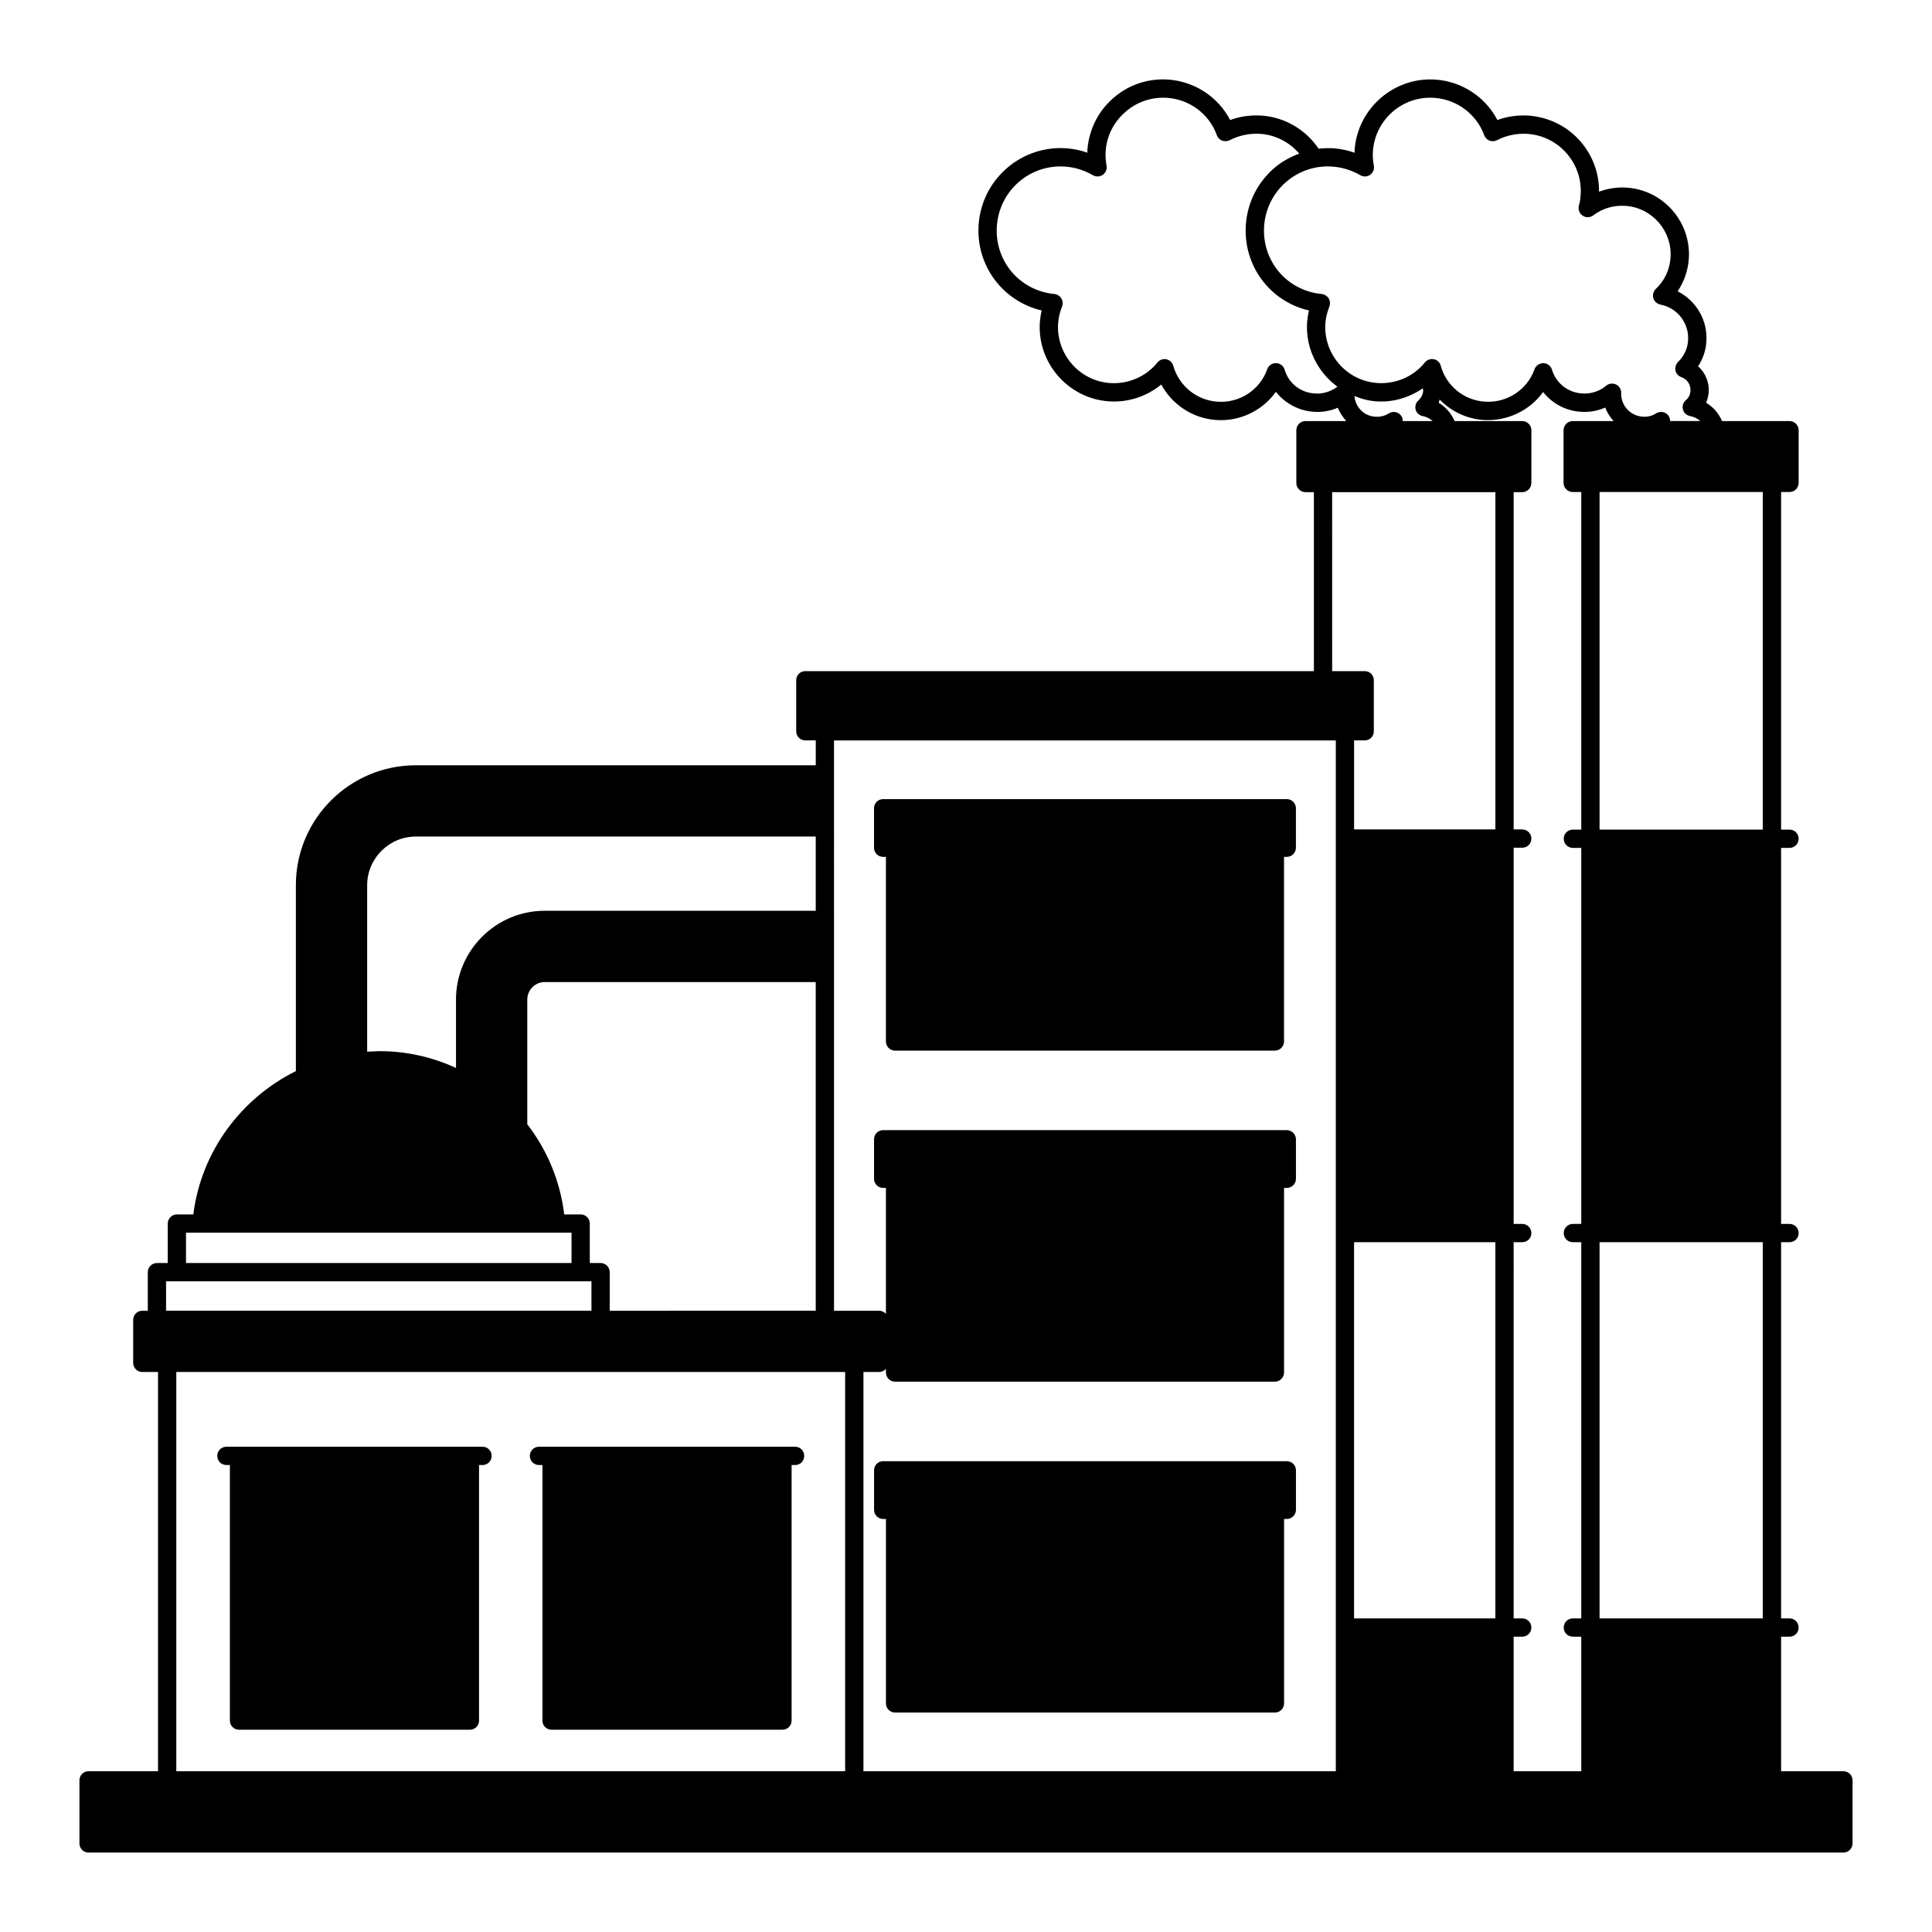 <?xml version="1.0" encoding="UTF-8"?>
<!-- Uploaded to: ICON Repo, www.iconrepo.com, Generator: ICON Repo Mixer Tools -->
<svg fill="#000000" width="800px" height="800px" version="1.1" viewBox="144 144 512 512" xmlns="http://www.w3.org/2000/svg">
 <g>
  <path d="m632.53 613.39h-16.52v-35.652h2.227c1.355 0 2.422-1.066 2.422-2.422 0-1.355-1.066-2.422-2.422-2.422h-2.227v-99.699h2.227c1.355 0 2.422-1.066 2.422-2.422 0-1.309-1.066-2.422-2.422-2.422h-2.227v-99.648h2.227c1.355 0 2.422-1.113 2.422-2.422 0-1.355-1.066-2.422-2.422-2.422h-2.227v-89.473h2.227c1.355 0 2.422-1.066 2.422-2.422v-13.953c0-1.309-1.066-2.422-2.422-2.422h-17.875c-0.871-2.035-2.324-3.731-4.215-4.844 0.34-0.871 0.582-1.793 0.68-2.762 0.195-2.664-0.922-5.231-2.809-6.926 1.258-1.938 2.035-4.117 2.18-6.441 0.438-5.715-2.711-10.949-7.606-13.418 1.695-2.519 2.711-5.426 2.953-8.477 0.727-9.738-6.59-18.262-16.324-18.988-2.566-0.195-5.086 0.195-7.461 1.066 0.047-4.844-1.648-9.496-4.844-13.227-3.488-4.07-8.379-6.492-13.711-6.926-2.906-0.195-5.715 0.195-8.379 1.164-3.148-6.055-9.301-10.172-16.277-10.707-10.996-0.824-20.734 7.508-21.559 18.602v0.773c-1.793-0.629-3.586-1.016-5.473-1.164-1.355-0.098-2.711-0.047-4.07 0.098-3.391-5.039-8.914-8.332-15.066-8.77-2.906-0.195-5.715 0.195-8.379 1.164-3.148-6.055-9.301-10.172-16.277-10.707-5.379-0.387-10.562 1.309-14.629 4.844-4.07 3.488-6.492 8.379-6.926 13.758v0.773c-1.742-0.629-3.586-1.016-5.473-1.164-5.812-0.438-11.434 1.453-15.84 5.231-4.41 3.828-7.074 9.105-7.508 14.969-0.773 10.852 6.394 20.348 16.715 22.77-0.242 0.969-0.387 1.938-0.484 3.004-0.773 10.805 7.41 20.25 18.168 21.074 5.086 0.387 10.125-1.258 14-4.457 2.859 5.328 8.332 8.961 14.484 9.398 6.297 0.484 12.352-2.469 15.891-7.461 2.375 3.004 5.957 4.988 9.883 5.281 2.277 0.195 4.504-0.195 6.539-1.066 0.484 1.309 1.309 2.469 2.227 3.535h-10.805c-1.309 0-2.422 1.066-2.422 2.422v14c0 1.309 1.113 2.422 2.422 2.422h2.227v47.426h-134.77c-1.355 0-2.422 1.066-2.422 2.422v13.516c0 1.355 1.066 2.422 2.422 2.422h2.762v6.59h-106c-17.535 0-31.777 14.242-31.777 31.777v49.266c-14.531 7.219-25.094 21.316-27.176 37.98h-4.359c-1.309 0-2.422 1.113-2.422 2.422v10.465h-2.859c-1.355 0-2.422 1.113-2.422 2.422v10.223h-1.453c-1.355 0-2.422 1.066-2.422 2.422v11.383c0 1.355 1.066 2.422 2.422 2.422h4.164v105.8h-18.406c-1.355 0-2.422 1.066-2.422 2.422v16.715c0 1.355 1.066 2.422 2.422 2.422h465.05c1.309 0 2.422-1.066 2.422-2.422v-16.715c0-1.355-1.117-2.422-2.422-2.422zm-334.65-147.56h-4.359c-1.066-8.914-4.555-17.102-9.785-23.883v-33.039c0-2.566 2.082-4.652 4.602-4.652h71.84v87.102l-54.594 0.004v-10.223c0-1.309-1.066-2.422-2.422-2.422h-2.859v-10.465c0-1.309-1.062-2.422-2.422-2.422zm-33.035-56.922v18.117c-6.199-2.859-13.031-4.457-20.199-4.457-1.113 0-2.227 0.098-3.344 0.145v-44.133c0-7.074 5.812-12.887 12.887-12.887h105.99v19.668l-71.844 0.004c-12.934 0-23.492 10.562-23.492 23.543zm256.26-154.63c0.969 0.195 1.84 0.68 2.566 1.309h-7.945c0-0.438-0.047-0.871-0.34-1.309-0.68-1.113-2.227-1.453-3.344-0.727-1.016 0.68-2.324 0.969-3.633 0.871-3.004-0.195-5.231-2.566-5.473-5.473 1.793 0.727 3.684 1.258 5.668 1.406 4.504 0.34 8.816-0.969 12.449-3.441 0.047 0.242 0.145 0.438 0.098 0.68-0.047 0.969-0.531 1.84-1.258 2.519-0.68 0.582-0.969 1.551-0.727 2.469 0.242 0.871 1.02 1.551 1.938 1.695zm46.797 318.61v-99.695h43.262v99.695zm0-209.03v-89.473h43.262v89.477zm-7.121-108.27c-1.309 0-2.422 1.113-2.422 2.422v13.953c0 1.355 1.113 2.422 2.422 2.422h2.277v89.477l-2.231-0.004c-1.355 0-2.422 1.066-2.422 2.422 0 1.309 1.066 2.422 2.422 2.422h2.227v99.648h-2.227c-1.355 0-2.422 1.113-2.422 2.422 0 1.355 1.066 2.422 2.422 2.422h2.227v99.695h-2.227c-1.355 0-2.422 1.066-2.422 2.422s1.066 2.422 2.422 2.422h2.227v35.652h-17.926v-35.652h2.277c1.355 0 2.422-1.066 2.422-2.422 0-1.309-1.066-2.422-2.422-2.422h-2.277l0.004-99.695h2.277c1.355 0 2.422-1.066 2.422-2.422 0-1.309-1.066-2.422-2.422-2.422h-2.277v-99.695h2.277c1.355 0 2.422-1.066 2.422-2.422 0-1.309-1.066-2.422-2.422-2.422h-2.277v-89.379h2.277c1.309 0 2.422-1.113 2.422-2.422v-14c0-1.355-1.113-2.422-2.422-2.422h-17.926c-0.871-2.035-2.324-3.731-4.215-4.844 0.145-0.242 0.145-0.582 0.242-0.871 3.004 3.102 7.074 5.086 11.531 5.426 6.297 0.438 12.352-2.469 15.891-7.41 2.375 3.004 5.91 4.941 9.883 5.231 2.277 0.195 4.504-0.195 6.59-1.113 0.484 1.355 1.258 2.519 2.227 3.586zm-63.75 18.844h43.262v89.379h-37.445v-23.594h2.809c1.355 0 2.422-1.066 2.422-2.422v-13.516c0-1.355-1.066-2.422-2.422-2.422h-8.621zm5.812 298.46v-99.695h37.445v99.695zm-137.82-232.67h132.98v273.17h-125.18v-105.8h4.168c0.727 0 1.355-0.34 1.793-0.824v0.969c0 1.309 1.066 2.422 2.422 2.422l100.66 0.004c1.309 0 2.422-1.113 2.422-2.422v-48.926h0.727c1.309 0 2.422-1.066 2.422-2.422v-10.465c0-1.355-1.113-2.422-2.422-2.422l-106.96-0.004c-1.355 0-2.422 1.066-2.422 2.422v10.465c0 1.355 1.066 2.422 2.422 2.422h0.727v33.379c-0.438-0.484-1.066-0.824-1.793-0.824h-11.965zm-174.3 167.37h177.25v105.8h-177.25zm301.66-259.32c-3.777-0.242-6.879-2.711-7.945-6.297-0.289-1.016-1.211-1.695-2.227-1.742h-0.098c-1.016 0-1.938 0.629-2.277 1.598-1.938 5.523-7.363 9.059-13.227 8.621-5.523-0.387-10.172-4.215-11.676-9.496-0.242-0.871-0.922-1.551-1.84-1.742-0.871-0.195-1.793 0.145-2.375 0.871-3.051 3.777-7.801 5.766-12.594 5.426-8.137-0.582-14.289-7.75-13.711-15.891 0.145-1.598 0.484-3.004 1.016-4.312 0.289-0.727 0.242-1.551-0.145-2.18-0.387-0.68-1.066-1.113-1.84-1.211-9.254-0.871-15.938-8.816-15.258-18.07 0.34-4.555 2.422-8.672 5.812-11.625 3.441-2.953 7.801-4.406 12.309-4.066 2.617 0.195 5.086 0.969 7.316 2.277 0.824 0.484 1.793 0.438 2.617-0.098 0.773-0.531 1.164-1.453 1.016-2.375-0.242-1.355-0.34-2.711-0.242-3.926 0.289-4.07 2.18-7.75 5.281-10.414 3.051-2.664 6.977-3.973 11.094-3.684 5.91 0.438 11.094 4.312 13.078 9.883 0.242 0.68 0.773 1.211 1.406 1.453 0.629 0.242 1.355 0.195 1.984-0.098 2.519-1.309 5.328-1.891 8.188-1.695 4.019 0.289 7.703 2.227 10.27 5.231-2.375 0.879-4.652 2.137-6.641 3.832-4.41 3.828-7.074 9.105-7.508 14.969-0.773 10.898 6.394 20.395 16.715 22.77-0.242 1.016-0.387 1.984-0.484 3.004-0.484 6.977 2.762 13.32 8.043 17.199-1.793 1.305-3.926 1.984-6.059 1.789zm2.859-18.648c0.098-1.453 0.484-2.906 1.066-4.41 0.242-0.68 0.195-1.5-0.195-2.133-0.387-0.629-1.066-1.066-1.84-1.164-9.254-0.871-15.938-8.816-15.258-18.07 0.34-4.555 2.422-8.672 5.812-11.625 3.441-2.953 7.801-4.41 12.305-4.07 2.617 0.195 5.086 0.969 7.363 2.277 0.824 0.484 1.84 0.438 2.617-0.098 0.773-0.582 1.164-1.5 0.969-2.469-0.242-1.211-0.34-2.566-0.242-3.828 0.629-8.379 7.894-14.727 16.324-14.098 5.957 0.438 11.141 4.312 13.176 9.93 0.242 0.629 0.773 1.164 1.406 1.406 0.68 0.242 1.406 0.195 2.035-0.145 2.422-1.258 5.231-1.84 8.043-1.648 4.07 0.289 7.801 2.18 10.414 5.231 2.664 3.102 3.973 7.023 3.633 11.141-0.047 0.871-0.195 1.742-0.438 2.617-0.289 1.016 0.098 2.082 0.969 2.664 0.824 0.582 1.984 0.582 2.809-0.047 2.519-1.891 5.523-2.762 8.672-2.519 7.023 0.531 12.352 6.734 11.82 13.805-0.242 3.148-1.551 6.008-3.926 8.234-0.629 0.629-0.871 1.598-0.629 2.422 0.289 0.871 1.016 1.551 1.891 1.695 4.504 0.871 7.652 4.941 7.316 9.543-0.145 2.18-1.066 4.117-2.664 5.668-0.582 0.629-0.824 1.453-0.68 2.277 0.195 0.824 0.824 1.5 1.598 1.742 1.5 0.531 2.519 2.035 2.375 3.633-0.047 1.016-0.484 1.84-1.211 2.469-0.727 0.582-1.016 1.598-0.773 2.469 0.242 0.922 1.016 1.598 1.938 1.742 1.016 0.195 1.938 0.68 2.664 1.309h-7.992c0-0.629-0.242-1.258-0.727-1.742-0.824-0.773-2.035-0.871-3.004-0.289-1.016 0.68-2.324 1.016-3.633 0.871-3.246-0.242-5.715-3.004-5.621-6.25 0.047-0.969-0.484-1.84-1.355-2.277-0.824-0.387-1.891-0.289-2.617 0.34-1.793 1.5-4.117 2.227-6.441 2.035-3.731-0.242-6.832-2.711-7.945-6.348-0.289-0.969-1.211-1.648-2.277-1.695-0.969 0.047-1.984 0.629-2.324 1.648-1.938 5.473-7.41 9.012-13.227 8.574-5.523-0.387-10.172-4.215-11.625-9.496-0.195-0.871-0.922-1.551-1.793-1.742-0.922-0.195-1.84 0.145-2.422 0.871-3.051 3.777-7.801 5.766-12.594 5.426-8.191-0.566-14.344-7.738-13.762-15.875zm-301.95 241.05h102.17v8.043h-102.17zm-5.281 12.887h112.73v7.801h-112.73z"/>
  <path d="m485.02 531.23h-106.96c-1.355 0-2.422 1.066-2.422 2.422v10.465c0 1.355 1.066 2.422 2.422 2.422h0.727v48.879c0 1.355 1.066 2.422 2.422 2.422h100.66c1.309 0 2.422-1.066 2.422-2.422v-48.879h0.727c1.309 0 2.422-1.066 2.422-2.422v-10.465c0-1.355-1.113-2.422-2.422-2.422z"/>
  <path d="m354.7 527.4h-67.867c-1.355 0-2.422 1.066-2.422 2.422s1.066 2.422 2.422 2.422h0.922v67.723c0 1.355 1.066 2.422 2.422 2.422h61.184c1.355 0 2.422-1.066 2.422-2.422v-67.719h0.922c1.355 0 2.422-1.066 2.422-2.422-0.004-1.359-1.07-2.426-2.426-2.426z"/>
  <path d="m271.87 527.4h-67.871c-1.355 0-2.422 1.066-2.422 2.422s1.066 2.422 2.422 2.422h0.922v67.723c0 1.355 1.066 2.422 2.422 2.422h61.184c1.355 0 2.422-1.066 2.422-2.422v-67.719h0.922c1.355 0 2.422-1.066 2.422-2.422 0-1.359-1.066-2.426-2.422-2.426z"/>
  <path d="m378.05 371.08h0.727v48.926c0 1.309 1.066 2.422 2.422 2.422h100.66c1.309 0 2.422-1.113 2.422-2.422v-48.926h0.727c1.309 0 2.422-1.066 2.422-2.422v-10.465c0-1.355-1.113-2.422-2.422-2.422h-106.96c-1.355 0-2.422 1.066-2.422 2.422v10.465c0 1.355 1.066 2.422 2.422 2.422z"/>
 </g>
</svg>